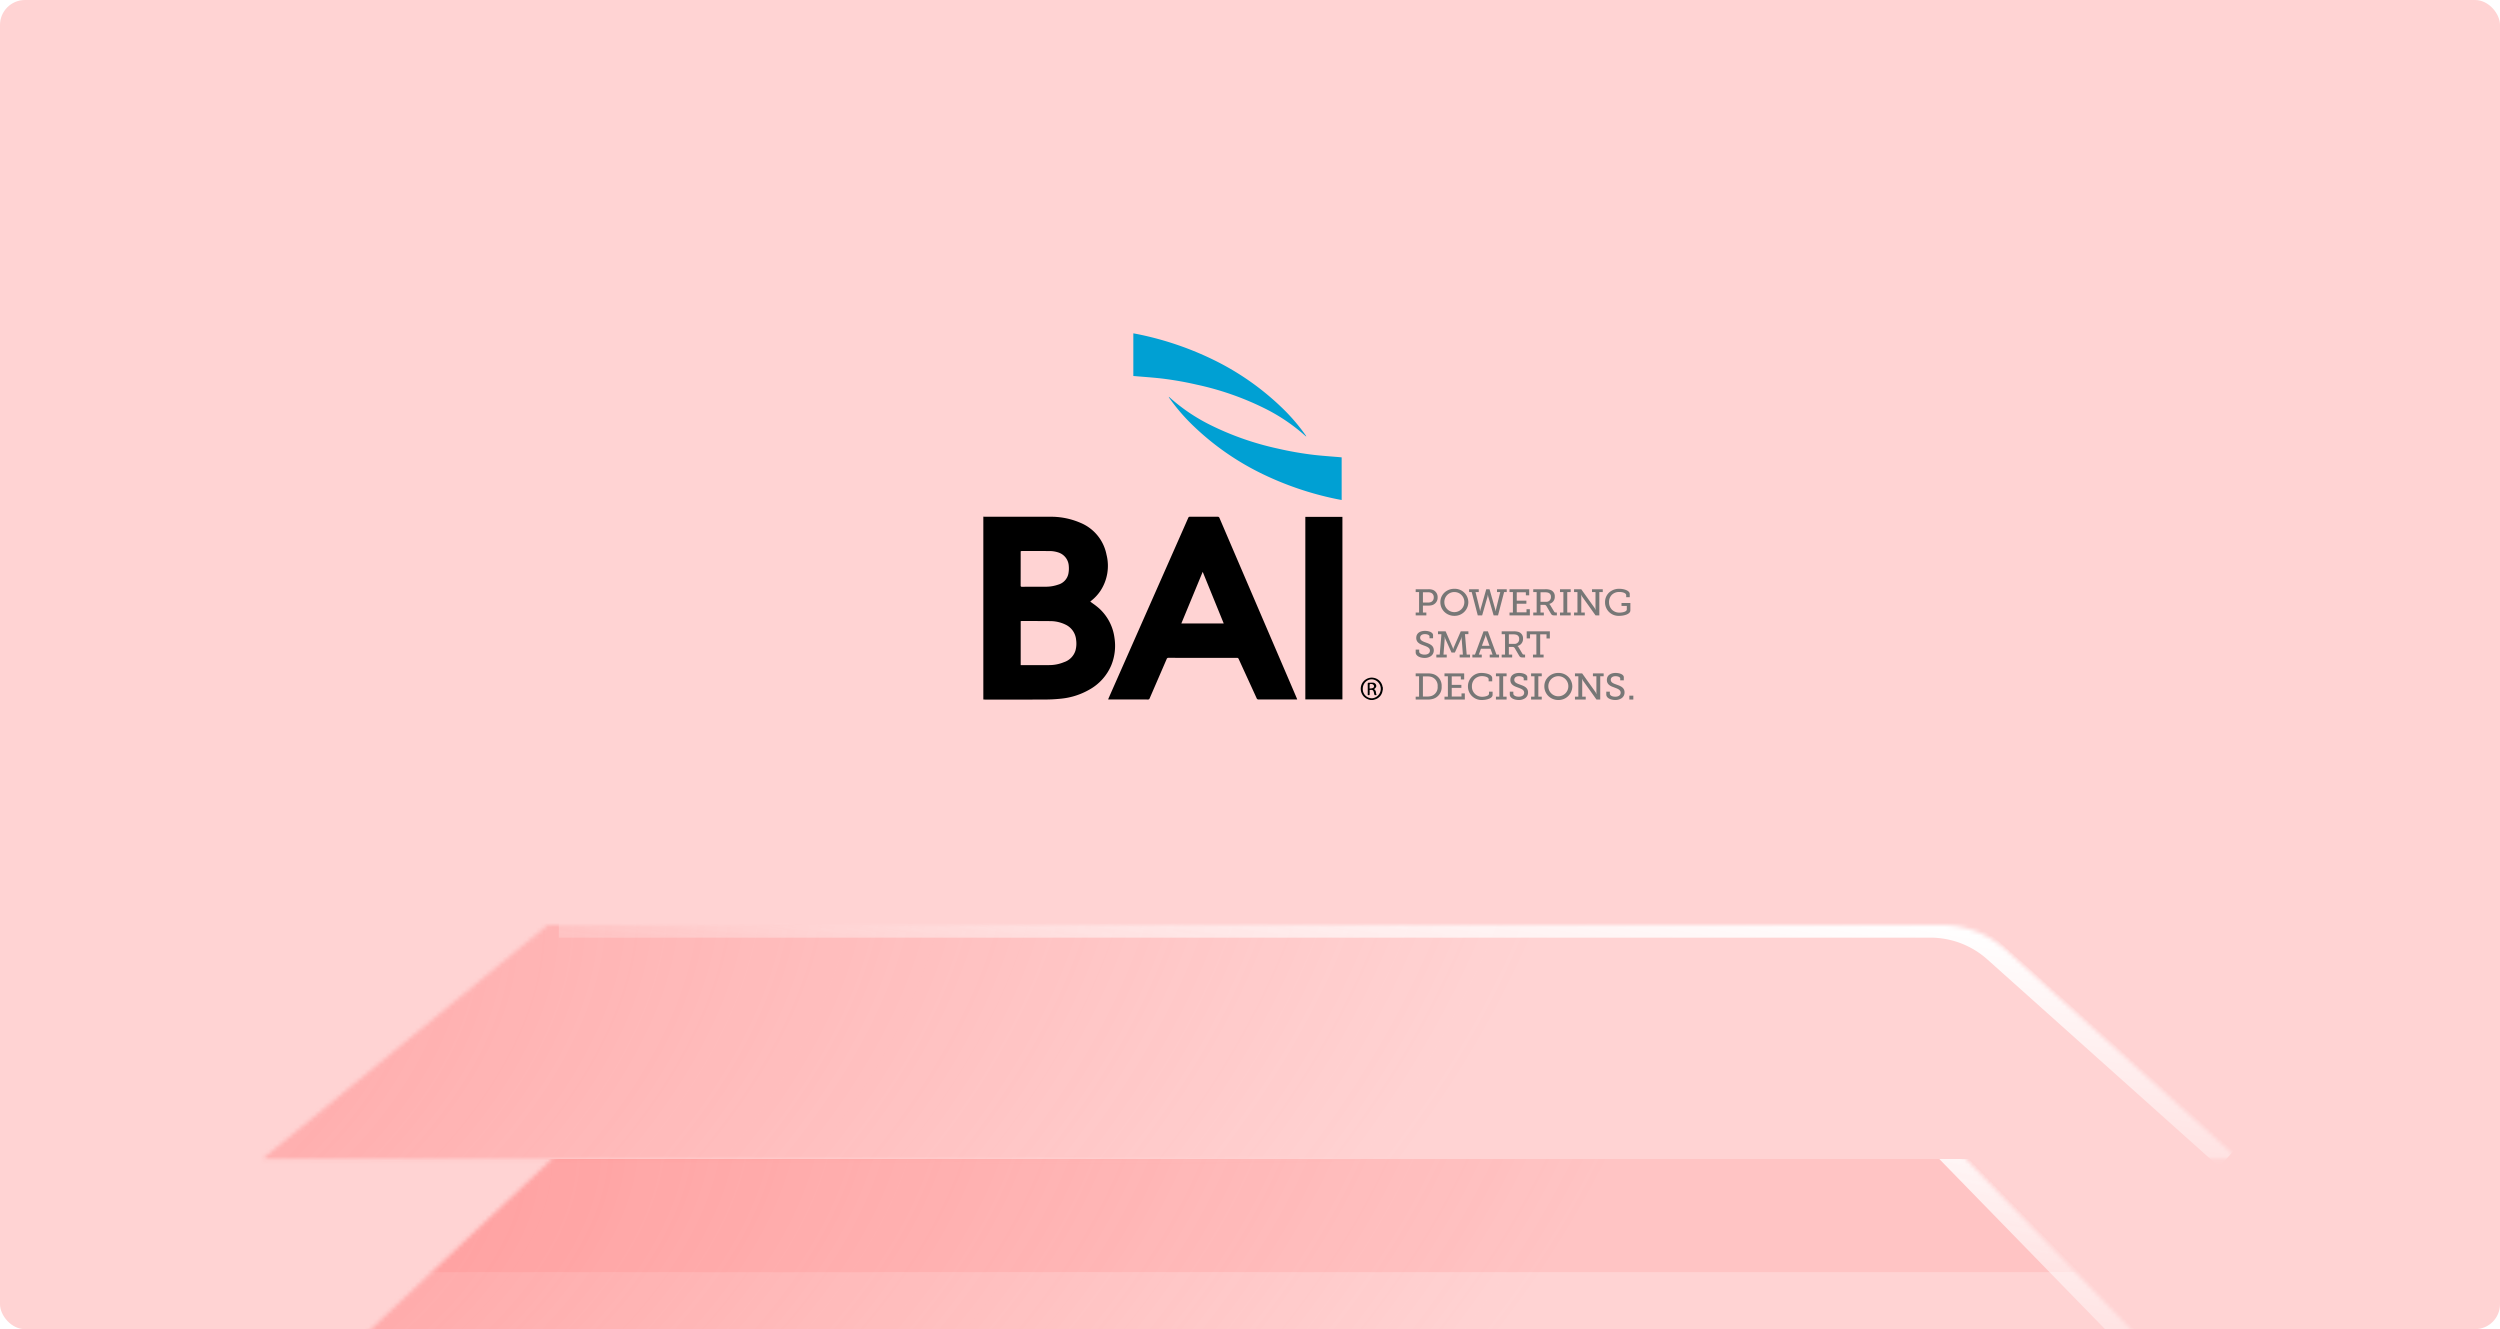 <svg xmlns="http://www.w3.org/2000/svg" width="600" height="319" fill="none"><g clip-path="url(#a)"><rect width="600" height="319" fill="#FFD3D3" rx="6"/><g clip-path="url(#b)"><path fill="#00A0D3" d="m322 120-.378-.07c-.261-.048-.507-.093-.756-.144a75.566 75.566 0 0 1-18.366-6.274 64.171 64.171 0 0 1-15.835-11.054 46.02 46.02 0 0 1-6.014-6.92.75.75 0 0 1-.144-.3l.059.037a.76.76 0 0 1 .119.083 43.856 43.856 0 0 0 9.928 6.7 69.562 69.562 0 0 0 16.155 5.621 80.05 80.05 0 0 0 8.408 1.476c1.53.179 3.092.3 4.6.424.675.054 1.373.109 2.059.169l.081.009.082.01V120H322Zm-8.506-15.237-.055-.034a.778.778 0 0 1-.122-.084 43.824 43.824 0 0 0-9.927-6.7 69.547 69.547 0 0 0-16.157-5.625 80.33 80.33 0 0 0-8.408-1.476c-1.529-.178-3.091-.3-4.6-.424h-.009c-.673-.054-1.369-.109-2.053-.169-.041 0-.082-.009-.156-.018H272V80l.362.067c.268.049.519.1.774.148a75.524 75.524 0 0 1 18.364 6.272 64.21 64.21 0 0 1 15.84 11.055 46.218 46.218 0 0 1 6.014 6.92.8.8 0 0 1 .143.3l-.003.001Z"/><path fill="#777776" d="M387.662 168c-1.07 0-2.154-.458-2.154-1.333v-.659h.85v.463c0 .485.656.739 1.3.739.8 0 1.3-.368 1.3-.961 0-.686-.7-.945-1.431-1.219l-.141-.053c-.774-.28-1.737-.629-1.737-1.779-.002-1.246 1.076-1.69 2.086-1.69.983 0 1.978.357 1.978 1.04v.739h-.859v-.437c0-.364-.577-.561-1.12-.561-.707 0-1.147.331-1.147.863 0 .651.618.876 1.334 1.137l.054.02c.941.34 1.913.691 1.913 1.868a1.643 1.643 0 0 1-.66 1.361 2.618 2.618 0 0 1-1.566.462Zm-13.663 0a3.381 3.381 0 0 1-2.389-.951 3.24 3.24 0 0 1-.968-2.341 3.106 3.106 0 0 1 .967-2.277 3.433 3.433 0 0 1 2.389-.923 3.236 3.236 0 0 1 2.349.895 3.236 3.236 0 0 1 1.006 2.305 3.284 3.284 0 0 1-.985 2.352 3.286 3.286 0 0 1-2.369.94Zm0-5.711a2.383 2.383 0 0 0-2.227 1.493c-.119.295-.178.61-.173.927a2.4 2.4 0 1 0 4.8 0 2.396 2.396 0 0 0-1.475-2.241 2.37 2.37 0 0 0-.925-.179ZM364.504 168c-1.07 0-2.154-.458-2.154-1.333v-.659h.85v.463c0 .485.656.739 1.3.739.8 0 1.3-.368 1.3-.961 0-.686-.7-.945-1.433-1.219l-.141-.052c-.774-.28-1.737-.629-1.737-1.779 0-1.247 1.079-1.691 2.089-1.691.983 0 1.978.357 1.978 1.04v.739h-.859v-.437c0-.364-.577-.561-1.12-.561-.708 0-1.148.331-1.148.863 0 .651.618.876 1.334 1.137l.054.02c.941.34 1.913.691 1.913 1.868a1.64 1.64 0 0 1-.659 1.361 2.621 2.621 0 0 1-1.567.462Zm-8.823 0a3.26 3.26 0 0 1-3.124-2 3.242 3.242 0 0 1-.251-1.282 3.187 3.187 0 0 1 .981-2.319 3.201 3.201 0 0 1 2.356-.891c.645 0 2.487.229 2.487 1.245v.765h-.858v-.49c0-.551-.975-.756-1.59-.756a2.443 2.443 0 0 0-1.736.672 2.404 2.404 0 0 0-.684 1.738 2.425 2.425 0 0 0 1.503 2.364c.307.126.638.188.971.182.531 0 1.628-.181 1.628-.739V166h.859v.764c0 .9-1.561 1.236-2.542 1.236Zm24.889-.105h-2.58v-.694h.814v-4.903h-.814v-.683h1.728l3.209 4.5c.084.146.159.298.222.454h.028a.113.113 0 0 1 0-.026 4.295 4.295 0 0 1-.042-.481v-3.764h-.833v-.683h2.578v.683h-.823v5.595h-.9l-3.209-4.5a2.578 2.578 0 0 1-.222-.454h-.028a.067.067 0 0 1 0 .02c.024.161.035.323.034.486v3.756h.841v.693l-.003.001Zm11.431 0h-.96v-.935h.96v.935Zm-21.977 0h-2.562v-.694h.814v-4.903h-.814v-.683h2.56v.683h-.823v4.9h.823v.692l.002.005Zm-8.439 0h-2.56v-.694h.814v-4.903h-.814v-.683h2.56v.683h-.823v4.9h.823v.697Zm-10.024 0h-4.882v-.694h.814v-4.903h-.814v-.683h4.724v1.457h-.8v-.729h-2.187v2.02h2.313v.728h-2.313v2.073h2.346v-.756h.8v1.485l-.001.002Zm-9.006 0h-2.793v-.694h.814v-4.903h-.814v-.683h2.782c.467-.017.935.033 1.388.15a2.916 2.916 0 0 1 2.061 2.989 2.886 2.886 0 0 1-2.061 2.97 4.458 4.458 0 0 1-1.378.169l.001.002Zm-1.056-5.552v4.821h1a3.07 3.07 0 0 0 1.109-.156 2.19 2.19 0 0 0 1.096-.884c.257-.408.373-.89.328-1.37a2.213 2.213 0 0 0-1.415-2.269 3.215 3.215 0 0 0-1.119-.142h-.999Zm.399-4.441c-1.062 0-2.136-.458-2.136-1.333v-.659h.842v.463c0 .485.651.739 1.293.739.792 0 1.284-.368 1.284-.961 0-.686-.69-.945-1.42-1.219l-.14-.053c-.766-.281-1.721-.63-1.721-1.78 0-1.245 1.069-1.689 2.071-1.689.975 0 1.962.357 1.962 1.04v.739h-.852v-.437c0-.364-.572-.561-1.111-.561-.7 0-1.137.331-1.137.863 0 .652.614.877 1.324 1.138l.052.019c.932.34 1.9.691 1.9 1.868a1.65 1.65 0 0 1-.654 1.361 2.576 2.576 0 0 1-1.557.462Zm21.025-.105h-2.52v-.694h.806V152.2h-.806v-.683h2.8c.403-.02.807.025 1.196.133a1.588 1.588 0 0 1 1.127 1.627 1.706 1.706 0 0 1-1.337 1.76v.018a.78.78 0 0 1 .274.293l.916 1.548c.1.174.228.205.449.205h.193v.692h-.55c-.547 0-.676-.095-.9-.471l-1-1.717c-.164-.265-.279-.347-.679-.347h-.77v1.845h.8v.693l.001.001Zm-.8-5.551v2.286h1.3a1.092 1.092 0 0 0 1.174-1.184.957.957 0 0 0-.6-.988 2.312 2.312 0 0 0-.8-.115l-1.074.001Zm-6.51 5.55h-2.245v-.693h.623l2.062-5.586h1.037l2.062 5.586h.623v.692h-2.245v-.692h.688l-.5-1.4h-2.298l-.5 1.4h.7v.693h-.007Zm.949-5.462a3.149 3.149 0 0 1-.11.48l-.8 2.181h1.834l-.79-2.185a2.13 2.13 0 0 1-.11-.48l-.024.004Zm-9.346 5.462h-2.493v-.693h.806l.412-4.903h-.824v-.683h1.832l1.66 3.824c.058.148.108.3.148.454h.018v-.01c.04-.151.088-.299.145-.444l1.661-3.824h1.832v.683h-.824l.412 4.9h.806v.692h-2.492v-.689h.779l-.293-3.754a4.062 4.062 0 0 1 .028-.517h-.028v.017a3.89 3.89 0 0 1-.143.464l-1.489 3.297h-.807l-1.486-3.3a4.231 4.231 0 0 1-.146-.481h-.028a.096.096 0 0 1 0 .024c.018.164.026.328.025.493l-.291 3.757h.779l.001.693Zm23.245 0h-2.549v-.693h.816v-4.858h-1.522v.978h-.8v-1.706h5.556v1.707h-.8v-.979h-1.518v4.858h.818v.692l-.001.001Zm18.161-9.993a3.232 3.232 0 0 1-3.16-1.973 3.208 3.208 0 0 1-.252-1.29 3.153 3.153 0 0 1 .952-2.312 3.539 3.539 0 0 1 2.469-.917c1.205 0 2.506.472 2.506 1.236v.774h-.85v-.463c0-.514-.819-.783-1.628-.783a2.493 2.493 0 0 0-1.817.678 2.415 2.415 0 0 0-.672 1.76 2.546 2.546 0 0 0 .683 1.798 2.487 2.487 0 0 0 1.834.715c.486 0 1.749-.141 1.749-.784v-.822h-1.274v-.693h2.127v1.76c-.004.958-1.637 1.316-2.667 1.316Zm-39.579 0a3.376 3.376 0 0 1-2.389-.952 3.237 3.237 0 0 1-.967-2.34 3.106 3.106 0 0 1 .967-2.277 3.433 3.433 0 0 1 2.389-.923c.431-.015.862.057 1.265.211a3.243 3.243 0 0 1 2.092 2.989 3.299 3.299 0 0 1-.986 2.352 3.282 3.282 0 0 1-2.371.94Zm0-5.711a2.383 2.383 0 0 0-2.227 1.493c-.119.295-.178.61-.173.927a2.409 2.409 0 0 0 .703 1.697 2.388 2.388 0 0 0 1.697.703 2.39 2.39 0 0 0 1.697-.703 2.398 2.398 0 0 0 .703-1.697 2.391 2.391 0 0 0-.691-1.715 2.371 2.371 0 0 0-1.709-.705Zm31.309 5.605h-2.579v-.693h.814v-4.903h-.814v-.683h1.728l3.21 4.5c.084.146.159.298.222.454h.029a.113.113 0 0 1 0-.026 4.295 4.295 0 0 1-.042-.481v-3.764h-.838v-.683h2.58v.683h-.823v5.595h-.905l-3.21-4.5a2.65 2.65 0 0 1-.222-.454h-.027a.074.074 0 0 1 0 .021c.023.161.034.323.033.486v3.755h.841v.693h.003Zm-9.828 0h-2.543v-.693h.814v-4.903h-.814v-.683h2.83a3.8 3.8 0 0 1 1.2.133 1.585 1.585 0 0 1 1.137 1.627 1.709 1.709 0 0 1-1.349 1.76v.018a.787.787 0 0 1 .277.293l.924 1.548c.1.174.23.205.453.205h.194v.692h-.554c-.552 0-.682-.095-.905-.471l-1.007-1.712c-.165-.265-.281-.347-.685-.347h-.777v1.84h.8v.693h.005Zm-.8-5.551v2.287h1.314a1.093 1.093 0 0 0 .865-.319 1.113 1.113 0 0 0 .319-.865.962.962 0 0 0-.615-.988 2.36 2.36 0 0 0-.8-.115h-1.083Zm-14 5.551h-1.062l-1.452-5.596h-.629v-.683h2.32v.683h-.777l1.018 4.12c.045.218.074.469.074.472h.028a.081.081 0 0 1 0-.022c.011-.066.044-.268.089-.45l1.369-4.8h.787l1.36 4.8c.042.155.073.313.093.472h.037a4.098 4.098 0 0 1 .064-.471l1.019-4.121h-.777v-.683h2.33v.683h-.629l-1.46 5.595h-1.054l-1.277-4.456a2.733 2.733 0 0 1-.083-.5h-.037v.012a2.67 2.67 0 0 1-.083.486l-1.277 4.458.009.001Zm21.243 0h-2.57v-.693h.814v-4.903h-.814v-.683h2.565v.683h-.824v4.9h.824v.692l.005.004Zm-9.8 0h-4.887v-.693h.815v-4.903h-.815v-.683h4.725v1.457h-.8v-.729h-2.187v2.02h2.313v.728h-2.313v2.073h2.344v-.756h.8v1.485l.005.001Zm-24.839 0h-2.566v-.693h.814v-4.903h-.814v-.683h3.042c.381-.019.761.038 1.12.168a1.856 1.856 0 0 1 1.108 1.779 1.873 1.873 0 0 1-1.229 1.84c-.317.1-.648.145-.98.134H341.5v1.665h.823v.692l.005.001Zm-.828-5.551v2.465h1.211c.249.006.498-.036.732-.124a1.148 1.148 0 0 0 .656-1.121 1.12 1.12 0 0 0-.582-1.069 1.734 1.734 0 0 0-.8-.151H341.5Z"/><path fill="#000" d="M329.518 168h-.577a3.029 3.029 0 0 1-1.667-.872 2.75 2.75 0 0 1-.4-3.061 2.69 2.69 0 0 1 2.338-1.437c.116 0 .232.008.347.025a2.617 2.617 0 0 1 2.251 2.137.675.675 0 0 0 .048.137l.027.065v.511a1.867 1.867 0 0 1-.023.08 2.072 2.072 0 0 0-.048.192 2.54 2.54 0 0 1-1.814 2.087c-.1.035-.212.063-.316.09l-.166.046Zm-.279-4.965a2.118 2.118 0 0 0-1.506.628 2.306 2.306 0 0 0-.667 1.653 2.194 2.194 0 0 0 1.35 2.102c.273.114.567.172.863.17h.01a2.282 2.282 0 0 0-.04-4.552l-.01-.001Zm-84.846 4.865h-7.914a5.52 5.52 0 0 1-.342-.014l-.137-.015V124l.139.007c.091 0 .184.01.276.01h4.729l4.156-.006c2.578 0 4.672 0 6.591.012a17.712 17.712 0 0 1 7.443 1.465 10.404 10.404 0 0 1 6.221 7.612 10.924 10.924 0 0 1-1.448 8.7 10.42 10.42 0 0 1-2.187 2.361l-.021.017c-.067.054-.136.109-.2.168a.086.086 0 0 0-.025.042c.217.166.442.329.66.487.486.338.953.702 1.4 1.09a11.517 11.517 0 0 1 3.729 7.053 12.406 12.406 0 0 1-.743 6.612 12.053 12.053 0 0 1-5.368 5.932 16.909 16.909 0 0 1-6.529 2.1 37.704 37.704 0 0 1-3.989.226c-1.887.006-3.934.012-6.441.012Zm4.633-18.852h-3.8c-.055 0-.11.005-.168.011l-.093.008v10.557l.1.007c.05 0 .089.007.129.007h3.863c1.09 0 1.98 0 2.8-.014a9.246 9.246 0 0 0 3.49-.7 4.284 4.284 0 0 0 2.753-2.749 6.357 6.357 0 0 0 .166-2.625 4.453 4.453 0 0 0-2.5-3.622 8.358 8.358 0 0 0-3.739-.861c-.872-.013-1.827-.019-3.001-.019Zm-2.652-8.225h2.383c.885 0 1.563 0 2.2-.011a8.86 8.86 0 0 0 2.984-.493 3.435 3.435 0 0 0 2.481-2.674c.11-.585.14-1.183.087-1.776a3.613 3.613 0 0 0-2.441-3.256 6.829 6.829 0 0 0-2.359-.361c-.816-.006-1.7-.008-2.774-.008l-1.935.004h-1.664c-.079 0-.157.006-.24.011l-.114.008c0 .035-.006.068-.009.1-.006.066-.012.123-.012.18v2.077c0 1.928 0 3.923-.007 5.884a.342.342 0 0 0 .068.251.347.347 0 0 0 .259.067h.006l1.087-.003Zm55.712 27.054a.48.48 0 0 1-.509-.339 2067.49 2067.49 0 0 0-2.268-4.957 2121.65 2121.65 0 0 1-2.019-4.412.426.426 0 0 0-.46-.285h-7.947c-2.962 0-5.718 0-8.427-.007a.435.435 0 0 0-.468.319c-.854 1.98-1.721 3.98-2.559 5.914l-.026.061-1.471 3.4c-.081.187-.153.31-.4.31h-.005c-1.914-.007-3.87-.007-5.709-.007h-3.586c-.052 0-.1-.005-.165-.011l-.12-.011.237-.543c.211-.484.41-.941.615-1.405l15.108-34.204.188-.426.65-1.472a1302.89 1302.89 0 0 0 2.426-5.502.41.41 0 0 1 .445-.285c1.144.005 2.275.008 3.361.008 1.086 0 2.168 0 3.213-.008a.449.449 0 0 1 .305.069.449.449 0 0 1 .188.25c4.746 11.08 9.56 22.3 14.216 33.153l3.04 7.086c.371.865.774 1.807 1.267 2.964.027.062.048.124.075.2l.047.135h-4.413c-1.326 0-3.072 0-4.821.007l-.008-.002Zm-13.437-30.641-2.272 5.493-2.856 6.9h10.172l-.806-1.981-4.238-10.412Zm33.531 30.623h-8.9v-43.818h8.9v43.818Zm7.876-1.016c-.168 0-.205-.1-.262-.347-.018-.078-.033-.158-.048-.235v-.015c-.1-.5-.276-.682-.66-.682-.125.002-.25.016-.373.042v.878c0 .289-.009.357-.188.357a2.64 2.64 0 0 1-.267-.022v-1.08c0-.52 0-1.057-.006-1.584a.32.32 0 0 1 .064-.241.27.27 0 0 1 .2-.061h.116c.092 0 .184 0 .293-.006.092 0 .185-.006.276-.006h.169a.846.846 0 0 1 .889.541c.127.4 0 .651-.49 1.008a1.05 1.05 0 0 1 .465.864c.019.185.068.365.146.534a1.614 1.614 0 0 1-.324.055Zm-1.1-2.695c-.213 0-.243.076-.246.378v.73c.094-.014.184-.024.271-.033.184-.01.366-.046.54-.107a.538.538 0 0 0 .265-.41.662.662 0 0 0-.249-.43.786.786 0 0 0-.419-.121c-.071-.004-.118-.007-.162-.007Z"/></g><path fill="#FFD3D3" d="M489.75 361.441H110.427l54.753-52.64 266.717.001c5.061 0 9.899 2.079 13.382 5.751l44.471 46.888Z"/><mask id="c" width="380" height="54" x="110" y="308" maskUnits="userSpaceOnUse" style="mask-type:alpha"><path fill="#AEFFC5" d="M489.75 361.441H110.427l54.753-52.64 266.717.001c5.061 0 9.899 2.079 13.382 5.751l44.471 46.888Z"/></mask><g mask="url(#c)"><ellipse cx="-4.542" cy="364.691" fill="url(#d)" fill-opacity=".5" rx="143.849" ry="346.124" transform="rotate(90 -4.542 364.691)"/><g filter="url(#e)"><path stroke="url(#f)" stroke-width="5.175" d="m487.473 361.447-44.325-46.592a18.44 18.44 0 0 0-13.362-5.732H167.324"/></g></g><path fill="#FFD3D3" d="M513.445 321.176H86.707l61.598-57.924h300.192a20.75 20.75 0 0 1 14.895 6.305l50.053 51.619Z"/><mask id="g" width="428" height="59" x="86" y="263" maskUnits="userSpaceOnUse" style="mask-type:alpha"><path fill="#AEFFC5" d="M513.445 321.176H86.707l61.598-57.924h300.192a20.75 20.75 0 0 1 14.895 6.305l50.053 51.619Z"/></mask><g mask="url(#g)"><ellipse cx="26.239" cy="303.018" fill="url(#h)" fill-opacity=".5" rx="198.61" ry="389.72" transform="rotate(71.793 26.24 303.018)"/><g filter="url(#i)" opacity=".15"><path fill="#FF6E6E" d="M513.445 238.234v67.078H86.707v-67.078z"/></g><g filter="url(#j)"><path stroke="url(#k)" stroke-width="5.088" d="m510.883 321.178-49.89-51.217a20.752 20.752 0 0 0-14.863-6.271H150.716"/></g></g><path fill="#FFD3D3" d="M537.156 278.156H63.002L131.444 222h334.46a23.054 23.054 0 0 1 15.42 5.917l55.832 50.239Z"/><mask id="l" width="475" height="57" x="63" y="222" maskUnits="userSpaceOnUse" style="mask-type:alpha"><path fill="#AEFFC5" d="M537.156 278.156H63.002L131.444 222h334.46a23.054 23.054 0 0 1 15.42 5.917l55.832 50.239Z"/></mask><g mask="url(#l)"><ellipse cx="-32.533" cy="262.449" fill="url(#m)" fill-opacity=".5" rx="220.878" ry="432.876" transform="rotate(71.793 -32.533 262.449)"/><g filter="url(#n)"><path stroke="url(#o)" stroke-width="5.088" d="m534.309 278.162-55.657-49.798a23.054 23.054 0 0 0-15.372-5.873H134.122"/></g></g></g><defs><filter id="e" width="335.437" height="70.108" x="160.618" y="299.829" color-interpolation-filters="sRGB" filterUnits="userSpaceOnUse"><feFlood flood-opacity="0" result="BackgroundImageFix"/><feBlend in="SourceGraphic" in2="BackgroundImageFix" result="shape"/><feGaussianBlur result="effect1_foregroundBlur_12928_48538" stdDeviation="3.353"/></filter><filter id="i" width="540.913" height="181.253" x="29.62" y="181.146" color-interpolation-filters="sRGB" filterUnits="userSpaceOnUse"><feFlood flood-opacity="0" result="BackgroundImageFix"/><feBlend in="SourceGraphic" in2="BackgroundImageFix" result="shape"/><feGaussianBlur result="effect1_foregroundBlur_12928_48538" stdDeviation="28.544"/></filter><filter id="j" width="377.078" height="76.896" x="143.17" y="253.602" color-interpolation-filters="sRGB" filterUnits="userSpaceOnUse"><feFlood flood-opacity="0" result="BackgroundImageFix"/><feBlend in="SourceGraphic" in2="BackgroundImageFix" result="shape"/><feGaussianBlur result="effect1_foregroundBlur_12928_48538" stdDeviation="3.772"/></filter><filter id="n" width="418.649" height="76.878" x="125.738" y="211.564" color-interpolation-filters="sRGB" filterUnits="userSpaceOnUse"><feFlood flood-opacity="0" result="BackgroundImageFix"/><feBlend in="SourceGraphic" in2="BackgroundImageFix" result="shape"/><feGaussianBlur result="effect1_foregroundBlur_12928_48538" stdDeviation="4.192"/></filter><radialGradient id="d" cx="0" cy="0" r="1" gradientTransform="matrix(0 346.124 -143.849 0 -4.542 364.691)" gradientUnits="userSpaceOnUse"><stop stop-color="#FF6E6E"/><stop offset="1" stop-color="#FF6E6E" stop-opacity="0"/></radialGradient><radialGradient id="h" cx="0" cy="0" r="1" gradientTransform="matrix(0 389.72 -198.61 0 26.24 303.018)" gradientUnits="userSpaceOnUse"><stop stop-color="#FF6E6E"/><stop offset="1" stop-color="#FF6E6E" stop-opacity="0"/></radialGradient><radialGradient id="m" cx="0" cy="0" r="1" gradientTransform="scale(220.878 432.876) rotate(90 -.377 .23)" gradientUnits="userSpaceOnUse"><stop stop-color="#FF6E6E"/><stop offset="1" stop-color="#FF6E6E" stop-opacity="0"/></radialGradient><linearGradient id="f" x1="446.737" x2="434.364" y1="311.168" y2="374.834" gradientUnits="userSpaceOnUse"><stop stop-color="#fff"/><stop offset="1" stop-color="#fff" stop-opacity="0"/></linearGradient><linearGradient id="k" x1="465.055" x2="451.757" y1="265.937" y2="336.004" gradientUnits="userSpaceOnUse"><stop stop-color="#fff"/><stop offset="1" stop-color="#fff" stop-opacity="0"/></linearGradient><linearGradient id="o" x1="483.389" x2="472.07" y1="224.666" y2="293.092" gradientUnits="userSpaceOnUse"><stop stop-color="#fff"/><stop offset="1" stop-color="#fff" stop-opacity="0"/></linearGradient><clipPath id="a"><rect width="600" height="319" fill="#fff" rx="6"/></clipPath><clipPath id="b"><path fill="#fff" d="M236 80h156v88H236z"/></clipPath></defs></svg>